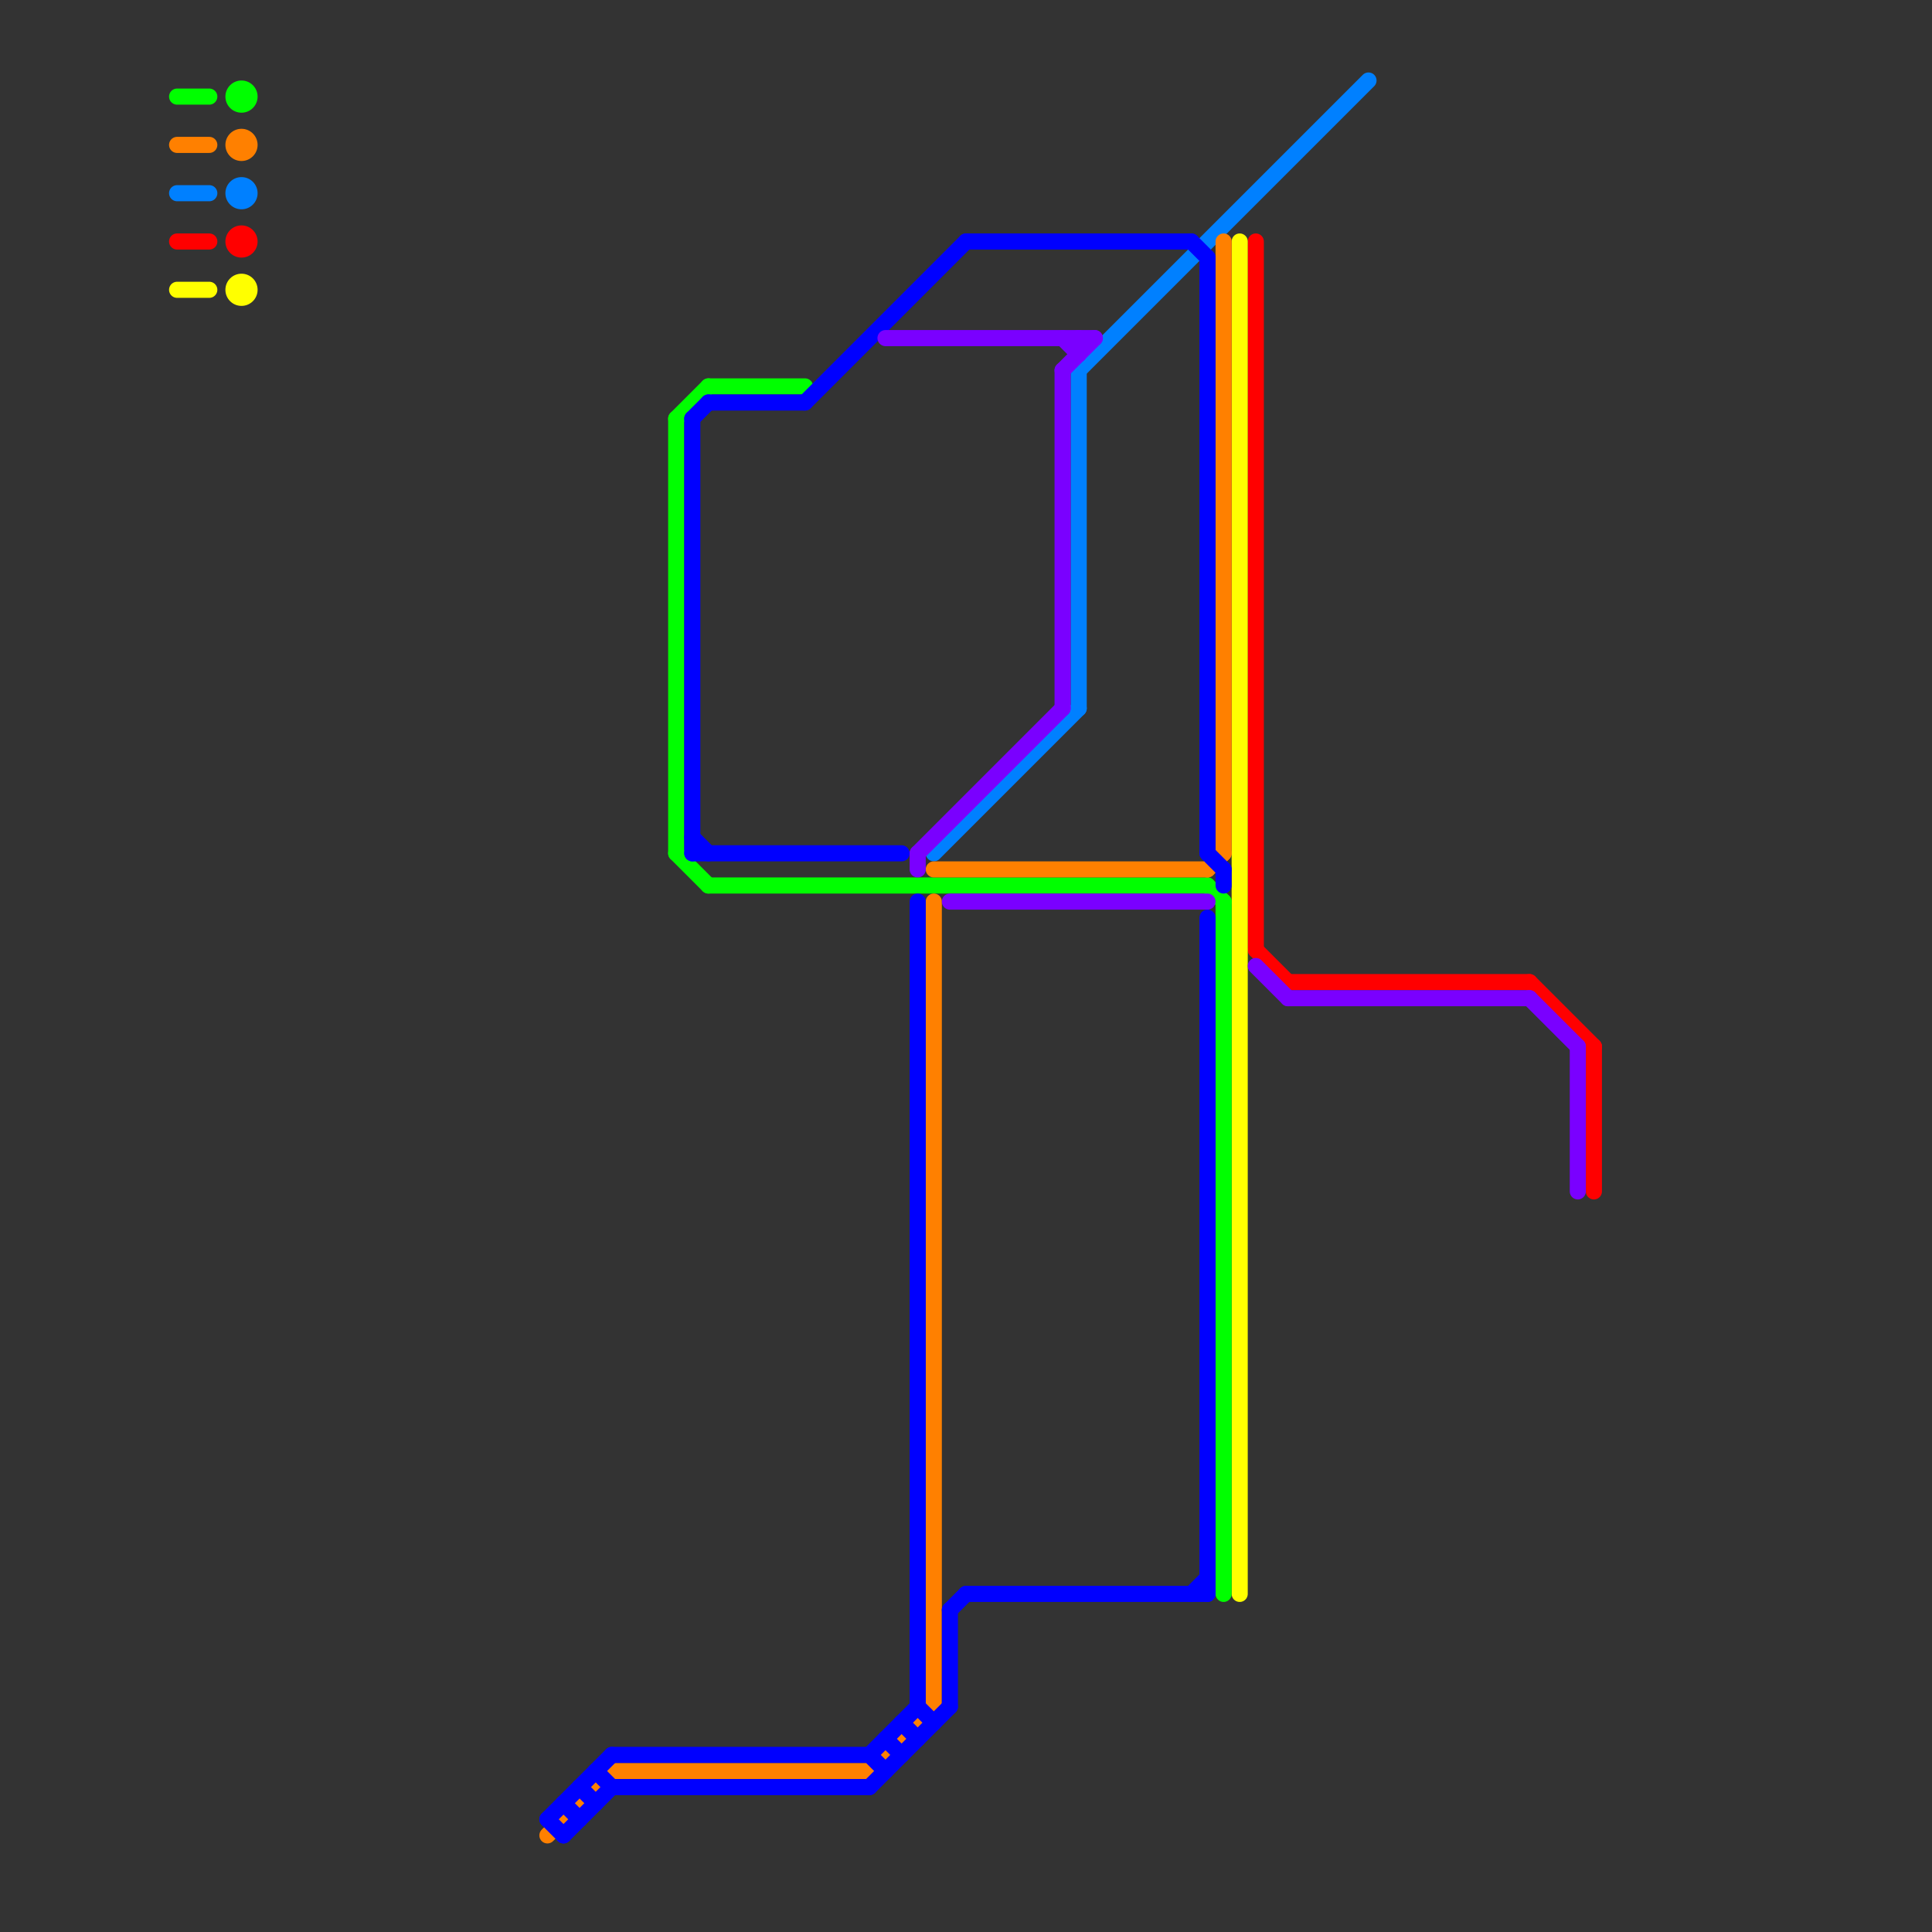 
<svg version="1.1" xmlns="http://www.w3.org/2000/svg" viewBox="0 0 120 120">
<rect x="0" y="0" width="120" height="120" fill="#333333" stroke="none"/>
<style>text { font: 1px Helvetica; font-weight: 600; white-space: pre; dominant-baseline: central; } line { stroke-width: 1; fill: none; stroke-linecap: round; stroke-linejoin: round; } .c0 { stroke: #0080ff } .c1 { stroke: #ff0000 } .c2 { stroke: #ffff00 } .c3 { stroke: #00ff00 } .c4 { stroke: #ff8000 } .c5 { stroke: #0000ff } .c6 { stroke: #7a00ff }</style><defs><g id="wm-xf"><circle r="1.2" fill="#000"/><circle r="0.9" fill="#fff"/><circle r="0.6" fill="#000"/><circle r="0.3" fill="#fff"/></g><g id="wm"><circle r="0.6" fill="#000"/><circle r="0.3" fill="#fff"/></g></defs><line class="c0" x1="11" y1="12" x2="13" y2="12"/><line class="c0" x1="67" y1="23" x2="85" y2="5"/><line class="c0" x1="58" y1="53" x2="67" y2="44"/><line class="c0" x1="67" y1="23" x2="67" y2="44"/><circle cx="15" cy="12" r="1" fill="#0080ff" /><line class="c1" x1="80" y1="61" x2="95" y2="61"/><line class="c1" x1="99" y1="65" x2="99" y2="74"/><line class="c1" x1="95" y1="61" x2="99" y2="65"/><line class="c1" x1="11" y1="15" x2="13" y2="15"/><line class="c1" x1="78" y1="15" x2="78" y2="59"/><line class="c1" x1="78" y1="59" x2="80" y2="61"/><circle cx="15" cy="15" r="1" fill="#ff0000" /><line class="c2" x1="11" y1="18" x2="13" y2="18"/><line class="c2" x1="77" y1="15" x2="77" y2="99"/><circle cx="15" cy="18" r="1" fill="#ffff00" /><line class="c3" x1="42" y1="26" x2="42" y2="53"/><line class="c3" x1="44" y1="24" x2="50" y2="24"/><line class="c3" x1="42" y1="26" x2="44" y2="24"/><line class="c3" x1="11" y1="6" x2="13" y2="6"/><line class="c3" x1="76" y1="56" x2="76" y2="99"/><line class="c3" x1="75" y1="55" x2="76" y2="56"/><line class="c3" x1="42" y1="53" x2="44" y2="55"/><line class="c3" x1="44" y1="55" x2="75" y2="55"/><circle cx="15" cy="6" r="1" fill="#00ff00" /><line class="c4" x1="54" y1="110" x2="58" y2="106"/><line class="c4" x1="34" y1="114" x2="38" y2="110"/><line class="c4" x1="75" y1="54" x2="76" y2="53"/><line class="c4" x1="11" y1="9" x2="13" y2="9"/><line class="c4" x1="58" y1="54" x2="75" y2="54"/><line class="c4" x1="58" y1="56" x2="58" y2="106"/><line class="c4" x1="76" y1="15" x2="76" y2="53"/><line class="c4" x1="38" y1="110" x2="54" y2="110"/><circle cx="15" cy="9" r="1" fill="#ff8000" /><line class="c5" x1="75" y1="57" x2="75" y2="99"/><line class="c5" x1="74" y1="15" x2="75" y2="16"/><line class="c5" x1="59" y1="100" x2="59" y2="106"/><line class="c5" x1="44" y1="25" x2="50" y2="25"/><line class="c5" x1="74" y1="99" x2="75" y2="98"/><line class="c5" x1="34" y1="113" x2="35" y2="114"/><line class="c5" x1="35" y1="112" x2="36" y2="113"/><line class="c5" x1="43" y1="52" x2="44" y2="53"/><line class="c5" x1="54" y1="109" x2="55" y2="110"/><line class="c5" x1="34" y1="113" x2="38" y2="109"/><line class="c5" x1="75" y1="53" x2="76" y2="54"/><line class="c5" x1="57" y1="56" x2="57" y2="106"/><line class="c5" x1="56" y1="107" x2="57" y2="108"/><line class="c5" x1="38" y1="111" x2="54" y2="111"/><line class="c5" x1="37" y1="110" x2="38" y2="111"/><line class="c5" x1="57" y1="106" x2="58" y2="107"/><line class="c5" x1="50" y1="25" x2="60" y2="15"/><line class="c5" x1="43" y1="26" x2="44" y2="25"/><line class="c5" x1="35" y1="114" x2="38" y2="111"/><line class="c5" x1="60" y1="99" x2="75" y2="99"/><line class="c5" x1="60" y1="15" x2="74" y2="15"/><line class="c5" x1="36" y1="111" x2="37" y2="112"/><line class="c5" x1="43" y1="26" x2="43" y2="53"/><line class="c5" x1="54" y1="109" x2="57" y2="106"/><line class="c5" x1="38" y1="109" x2="54" y2="109"/><line class="c5" x1="43" y1="53" x2="56" y2="53"/><line class="c5" x1="59" y1="100" x2="60" y2="99"/><line class="c5" x1="75" y1="16" x2="75" y2="53"/><line class="c5" x1="76" y1="54" x2="76" y2="55"/><line class="c5" x1="55" y1="108" x2="56" y2="109"/><line class="c5" x1="54" y1="111" x2="59" y2="106"/><line class="c6" x1="78" y1="60" x2="80" y2="62"/><line class="c6" x1="80" y1="62" x2="95" y2="62"/><line class="c6" x1="66" y1="23" x2="66" y2="44"/><line class="c6" x1="67" y1="21" x2="67" y2="22"/><line class="c6" x1="98" y1="65" x2="98" y2="74"/><line class="c6" x1="95" y1="62" x2="98" y2="65"/><line class="c6" x1="57" y1="53" x2="57" y2="54"/><line class="c6" x1="57" y1="53" x2="66" y2="44"/><line class="c6" x1="55" y1="21" x2="68" y2="21"/><line class="c6" x1="66" y1="21" x2="67" y2="22"/><line class="c6" x1="59" y1="56" x2="75" y2="56"/><line class="c6" x1="66" y1="23" x2="68" y2="21"/>
</svg>
